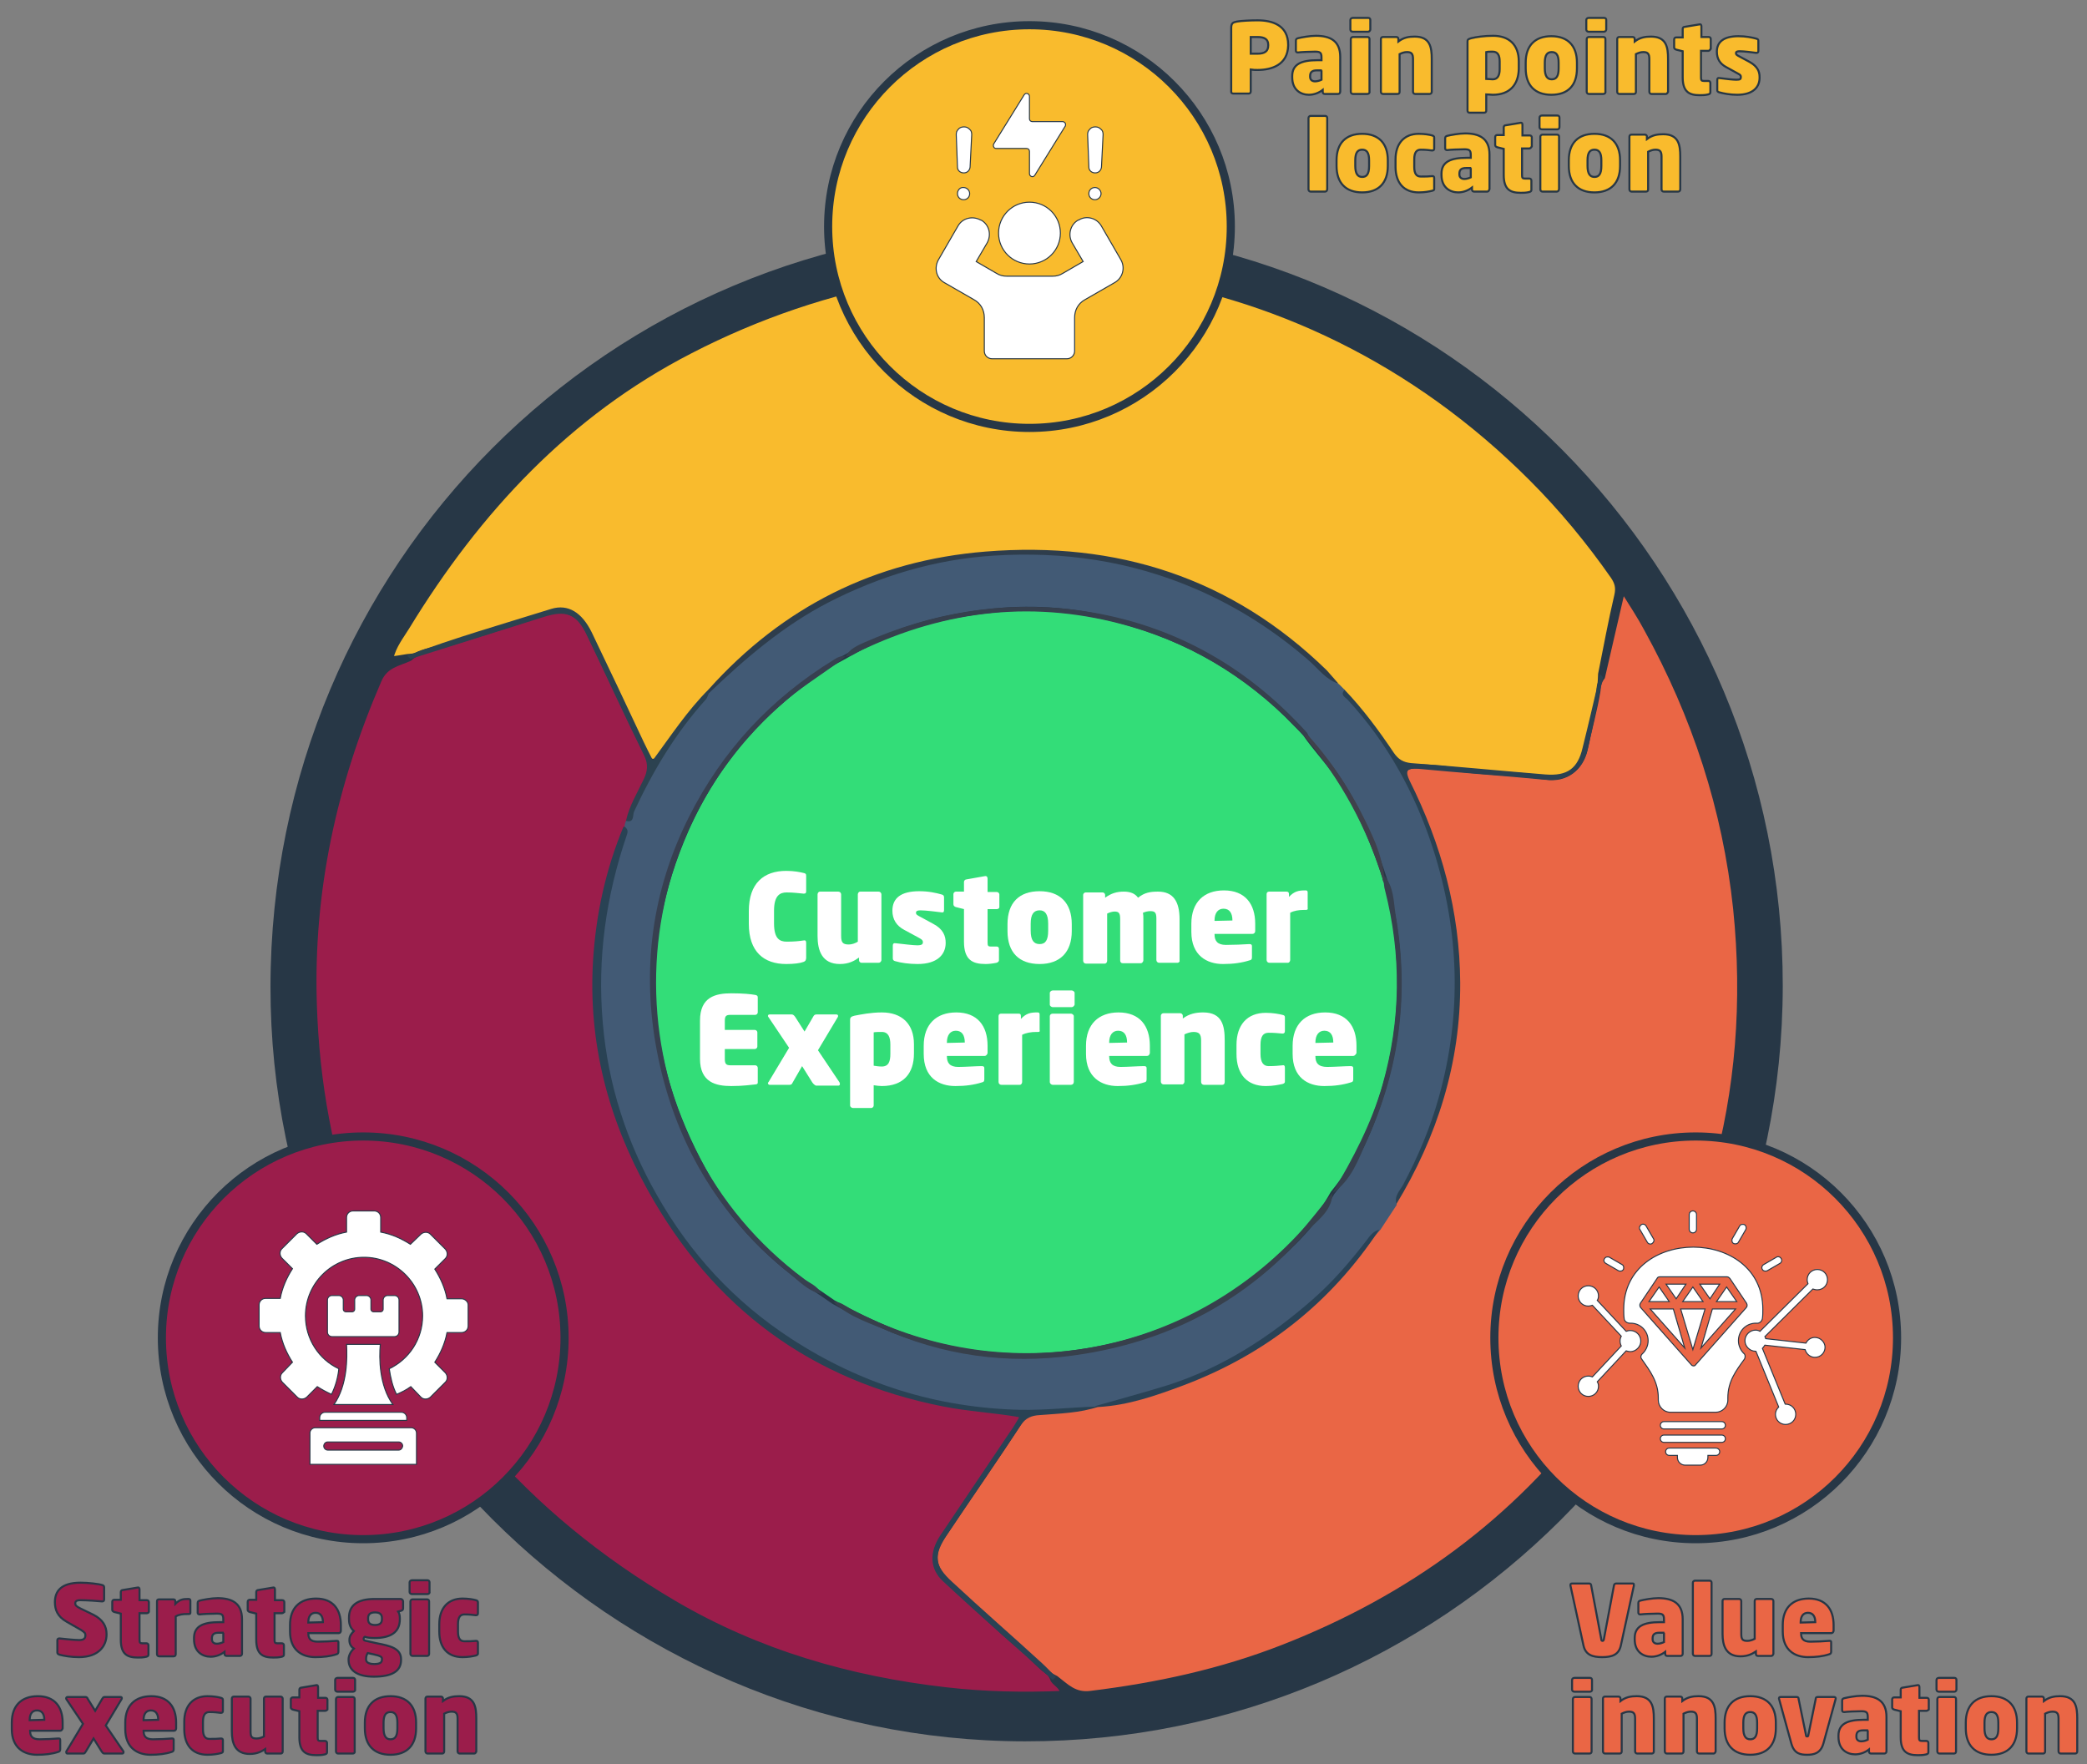<?xml version="1.0" encoding="utf-8"?>
<!-- Generator: Adobe Illustrator 28.3.0, SVG Export Plug-In . SVG Version: 6.00 Build 0)  -->
<svg version="1.1" id="Layer_1" xmlns="http://www.w3.org/2000/svg" xmlns:xlink="http://www.w3.org/1999/xlink" x="0px" y="0px"
	 viewBox="0 0 513.1 433.7" style="enable-background:new 0 0 513.1 433.7;" xml:space="preserve">
<rect x="0" y="0" width="513.1" height="433.7" fill="#808080" stroke="none"/>
<style type="text/css">
	.st0{fill:#273746;}
	.st1{fill:#F9BB2D;stroke:#273746;stroke-miterlimit:10;}
	.st2{fill:#9B1D4B;stroke:#273746;stroke-miterlimit:10;}
	.st3{fill:#EA6645;stroke:#273746;stroke-miterlimit:10;}
	.st4{fill:#294254;}
	.st5{fill:#2A4152;}
	.st6{fill:#2C4250;}
	.st7{fill:#425A75;}
	.st8{fill:#2E3D4C;}
	.st9{fill:#294256;}
	.st10{fill:#33DD78;stroke:#273746;stroke-miterlimit:10;}
	.st11{fill:#374050;}
	.st12{fill:#37404C;}
	.st13{fill:#36404E;}
	.st14{fill:#37404E;}
	.st15{fill:#3F414B;}
	.st16{fill:#FFFFFF;}
	.st17{fill:#F9BB2D;stroke:#273746;stroke-width:0.5;stroke-miterlimit:10;}
	.st18{fill:#EA6645;stroke:#273746;stroke-width:0.5;stroke-miterlimit:10;}
	.st19{fill:#9B1D4B;stroke:#273746;stroke-width:0.5;stroke-miterlimit:10;}
	.st20{fill:#F9BB2D;}
	.st21{fill:none;stroke:#273746;stroke-width:2;stroke-miterlimit:10;}
	.st22{fill-rule:evenodd;clip-rule:evenodd;fill:#FFFFFF;stroke:#273746;stroke-width:0.25;stroke-miterlimit:10;}
	.st23{fill:#EA6645;}
	.st24{fill:#FFFFFF;stroke:#273746;stroke-width:0.25;stroke-miterlimit:10;}
	.st25{fill:#9B1D4B;}
</style>
<path class="st0" d="M252,428.1C150.1,428,66.4,344.3,66.5,242.6c0.1-103.9,83.3-187.1,186.7-186.9c102.2,0.2,185.2,84,185.1,186.7
	C438.2,345,354.7,428.2,252,428.1z"/>
<path class="st1" d="M100.1,161.3c-1.2,0.2-2.4,0.4-3.9,0.6c0.7-3.1,2.6-5.4,4-7.7c17.4-28.5,39.6-52.4,69.6-67.8
	c66.8-34.5,149.1-26.3,206.6,31.3c7.4,7.4,14.1,15.5,20.1,24.1c1,1.5,1.3,2.7,0.9,4.5c-1.5,6.4-2.7,12.9-4,19.4
	c-0.2,7.1-2.1,14-4.3,20.7c-1.3,4-5.2,5.6-9.8,5.1c-8.1-0.9-16.3-1.6-24.4-2.1c-3-0.2-5.9-1-8.9-0.9c-1.8,0-3-1.1-3.9-2.5
	c-3.5-5.5-7.7-10.4-11.8-15.4c-0.6-0.8-1.2-1.5-1.9-2.2c-16.8-17.4-37-28.3-61-31.3c-28.8-3.6-55.5,2.4-78.9,20.2
	c-5,3.8-9.3,8.3-13.6,12.8c-4.1,4.5-7.8,9.4-11.3,14.3c-2.6,3.6-3.8,3.6-5.6-0.4c-4-8.7-8.4-17.2-12.3-26c-0.8-1.7-1.6-3.3-2.9-4.7
	c-2.4-2.5-5-3.4-8.4-2.2c-9.8,3.3-19.6,6.3-29.5,9.4C103.2,160.9,101.7,161.2,100.1,161.3z"/>
<g>
	<path d="M239.4,235.9v-0.2c0-0.3,0-0.5,0.1-0.7c0.1-0.2,0.2-0.6,0.7-1c0.3-0.3,0.6-0.4,1-0.5c0.3,0,0.6,0.1,0.7,0.3
		c0.1,0.1,0.1,0.2,0,0.3c0,0.1-0.1,0.1-0.2,0.2c-0.1,0.1-0.2,0.1-0.3,0c-0.2-0.2-0.4-0.3-0.7-0.3c-0.2,0-0.4,0.1-0.4,0.3
		c-0.1,0.2-0.2,0.6-0.2,1.3v0.4h1c0.1,0.1,0,0.3-0.1,0.4h-0.9v2.4c0,0.6,0.1,0.7,0.8,0.7v0.2h-2.1v-0.2c0.6-0.1,0.6-0.1,0.6-0.7
		v-2.5h-0.6l0-0.1l0.2-0.3H239.4z"/>
	<path d="M243.3,234.2c1.1,0,1.8,1,1.8,2.1c0,1.6-0.9,2.7-2.1,3.1c-0.5,0.2-1,0.3-1.3,0.3l-0.1-0.3c1.3-0.2,2.2-1.1,2.5-2.3
		l-0.6,0.3c-0.2,0.1-0.4,0.1-0.5,0.1c-0.9,0-1.6-0.7-1.6-1.6C241.5,235.2,242.2,234.2,243.3,234.2L243.3,234.2z M243.2,234.5
		c-0.6,0-0.9,0.7-0.9,1.2c0,0.7,0.4,1.4,1.2,1.4c0.3,0,0.6-0.1,0.7-0.2c0-0.2,0-0.4,0-0.6C244.2,235.5,244,234.5,243.2,234.5
		L243.2,234.5z"/>
	<path d="M247.4,235.9c0.2-0.1,0.3-0.1,0.4-0.1c1,0,1.8,0.8,1.8,1.8c0,1.2-1,2.1-2.2,2.1c-0.4,0-0.8-0.1-1.3-0.3v-4.7
		c0-0.5,0-0.6-0.6-0.7v-0.2c0.4-0.1,1-0.2,1.3-0.3v2.6L247.4,235.9z M246.8,238.6c0,0.1,0,0.2,0.1,0.3c0.1,0.2,0.3,0.5,0.8,0.5
		c0.7,0,1.1-0.6,1.1-1.6c0-1-0.6-1.5-1.3-1.5c-0.2,0-0.5,0.1-0.6,0.1V238.6z"/>
	<path d="M251.9,235.9c0.2-0.1,0.3-0.1,0.4-0.1c1,0,1.8,0.8,1.8,1.8c0,1.2-1,2.1-2.2,2.1c-0.4,0-0.8-0.1-1.3-0.3v-4.7
		c0-0.5,0-0.6-0.6-0.7v-0.2c0.4-0.1,1-0.2,1.3-0.3v2.6L251.9,235.9z M251.3,238.6c0,0.1,0,0.2,0.1,0.3c0.1,0.2,0.3,0.5,0.8,0.5
		c0.7,0,1.1-0.6,1.1-1.6c0-1-0.6-1.5-1.3-1.5c-0.2,0-0.5,0.1-0.6,0.1V238.6z"/>
	<path d="M258.3,238.4c-0.1,0.4-0.2,0.8-0.3,1.2h-3.3v-0.2c0.5-0.5,1-0.9,1.4-1.4c0.5-0.6,1.1-1.3,1.1-2c0-0.7-0.4-1.1-1-1.1
		c-0.6,0-1,0.5-1.2,0.8l-0.2-0.2l0.5-0.7c0.3-0.3,0.7-0.5,1.2-0.5c0.8,0,1.5,0.6,1.5,1.5c0,0.7-0.3,1.2-1.2,2.1l-1.2,1.2h1.6
		c0.5,0,0.6,0,0.9-0.6L258.3,238.4z"/>
	<path d="M263.2,239.4c-0.2,0-0.9,0.1-1.4,0.3v-0.6l-0.5,0.3c-0.3,0.2-0.6,0.2-0.7,0.2c-0.7,0-1.7-0.6-1.7-1.8
		c0-1.2,1.1-2.1,2.3-2.1c0.1,0,0.4,0,0.6,0.1v-1.2c0-0.6-0.1-0.6-0.7-0.6v-0.2c0.5-0.1,1.1-0.2,1.4-0.3v5.1c0,0.5,0.1,0.5,0.4,0.5
		l0.2,0V239.4z M261.8,236.6c-0.2-0.3-0.6-0.4-0.9-0.4c-0.4,0-1.1,0.3-1.1,1.6c0,1,0.7,1.5,1.2,1.5c0.3,0,0.6-0.1,0.8-0.3V236.6z"/>
	<path d="M263.3,239.6v-6h4.3v6H263.3z M263.7,238.8l1.4-2.2l-1.4-2.2V238.8z M264,234.1l1.4,2.2l1.5-2.2H264z M266.9,239.2
		l-1.5-2.2l-1.4,2.2H266.9z M267.1,234.5l-1.4,2.2l1.4,2.2V234.5z"/>
</g>
<path class="st2" d="M258.8,413.1c0.7,1,2,1.5,2.4,3.1c-9.7,0.4-19.2,0.2-28.7-0.9c-23.6-2.7-46.1-9.2-66.7-21.3
	c-36.4-21.4-62.8-51.4-77.7-91.2c-6.7-18-10.1-36.6-10.7-55.9c-0.9-27.8,4.9-54.2,15.9-79.6c1.6-3.7,4.7-4,7.5-5.3
	c1.8-1.7,4.2-2,6.5-2.7c8.9-2.7,17.7-5.5,26.6-8.4c4.8-1.6,8.3-0.3,10.5,4.2c5.1,10.5,10.1,21.1,15.1,31.6c1,2.1,0.2,3.9-0.6,5.7
	c-1.3,3.1-3,6-4.1,9.2c-0.3,0.7-0.6,1.4-0.8,2.1c-5.3,13.9-8,28.3-7.2,43.2c0.7,14.4,4.6,28,11.1,40.8c6,11.9,13.6,22.6,23.4,31.8
	c11.2,10.4,24.1,17.5,38.6,22.1c9.1,2.9,18.4,4.4,27.8,5.3c3.7,0.4,4.3,1.5,2.2,4.5c-5.7,8.2-11.1,16.6-16.7,24.8
	c-4.1,6-3.4,9.8,2.2,14.5c7.1,6,13.9,12.5,20.8,18.7C257.2,410.6,258.3,411.6,258.8,413.1z"/>
<path class="st3" d="M394.1,166.5c1.6-6.8,3.1-13.6,4.9-21.2c2.2,3.5,4.1,6.4,5.7,9.4c11.8,21.4,19.3,44.2,21.9,68.7
	c4.7,45.8-7.2,87.1-34.4,123.8c-19.8,26.7-45.8,45.5-76.7,57.6c-15.3,6-31.1,9.4-47.4,11.4c-3.9,0.5-5.9-1.8-8.4-3.7
	c-3.3-1.6-5.5-4.5-8.3-6.9c-6.4-5.4-12.4-11.1-18.4-16.8c-3.5-3.3-3.9-6.8-1.3-10.7c6.5-9.7,13.2-19.3,19.5-29
	c1-1.5,2.2-1.8,3.7-1.9c5.1-0.3,10.1-1,15.1-2c28.8-4.7,51.8-18.7,68.3-43c1.6-2.3,3.2-4.5,4.6-7c10-17.2,15.8-35.6,15.2-55.6
	c-0.5-15-4-29.4-10.3-43c-0.6-1.4-1.2-2.7-1.8-4.1c-1.3-3.2-0.7-4.1,2.7-4.1c3.5,0,7,0.5,10.4,0.9c7,0.8,14.1,0.9,21.1,1.9
	c4.8,0.7,8.6-2.2,9.7-7.2c1-4.8,2.3-9.4,3.1-14.2C393,168.5,393.4,167.4,394.1,166.5z"/>
<path class="st4" d="M270.2,345.8c-4.7,1.6-9.7,1.7-14.6,2.1c-2,0.1-3.4,0.7-4.6,2.4c-6,9-12.1,17.9-18.1,26.9
	c-3.4,5.1-3.3,7.6,1.2,11.7c7.3,6.8,14.8,13.3,22.1,20c1.2,1.1,2.3,2.3,3.4,3.4c-0.3,0.2-0.5,0.4-0.8,0.7c-9-8.1-18.1-16-26.9-24.2
	c-3.4-3.1-3.4-7.2-0.8-11.2c5.7-8.5,11.4-16.9,17.1-25.4c0.8-1.1,1.5-2.3,2.4-3.8c-6.4-1.1-12.5-1.4-18.6-2.6
	c-32.6-6.4-56.7-24.2-72.8-53.3c-9.7-17.5-14.6-36.2-13.4-56.3c0.7-11.4,3.1-22.4,7.5-33c2.2,0.8,1.1,2.4,0.8,3.6
	c-1.2,4.3-2.4,8.6-3.4,13c-5.2,24.1-2.1,47.1,9.2,69c13,25.3,33.1,42.4,60,51.4c14.4,4.8,29.2,6.2,44.2,4.6c1.7-0.2,3.5-0.4,5.2,0.1
	C269.6,345.2,269.9,345.5,270.2,345.8z"/>
<path class="st5" d="M394.1,166.5c-1.3,6-2.4,11.9-3.8,17.9c-1.2,5.2-5.2,7.8-10.5,7.3c-10.4-1-20.8-1.7-31.2-2.7
	c-2.8-0.2-3.2,0.5-2,3c7.8,15.6,12.3,32.1,12.4,49.6c0.1,19.7-5.6,37.8-15.8,54.6c-2.3-1.8-0.3-3.4,0.4-4.7
	c6.2-10.8,9.9-22.4,11.6-34.6c3.9-28.2-2.2-54-19.1-77.1c-1.8-2.4-3.5-4.9-5.5-7.1c-0.8-0.8-2.2-2-0.1-3.2
	c4.6,4.8,8.5,10.1,12.2,15.6c1.1,1.6,2.3,2.3,4.2,2.5c11,0.8,22,1.9,33.1,2.8c5.3,0.4,7.9-1.4,9.1-6.6c1.5-6,2.9-12.1,4.3-18.1
	C393.6,165.9,393.8,166.2,394.1,166.5z"/>
<path class="st6" d="M153.9,201.8c0.8-3.7,2.8-6.9,4.4-10.3c0.9-1.9,1.1-3.6,0.1-5.7c-4.8-9.7-9.3-19.6-14-29.4
	c-2.6-5.5-5.1-6.5-10.8-4.7c-10.9,3.4-21.8,6.9-32.7,10.3c-0.3-0.3-0.5-0.5-0.8-0.8c11.6-4.4,23.6-7.8,35.4-11.5
	c4.2-1.3,7.6,0.9,10,5.8c4.3,9,8.6,18,12.8,27c0.6,1.3,1.3,2.6,2.2,4.4c4.5-6.1,8.5-12.2,13.7-17.4c0.3,0.3,0.5,0.6,0.6,0.9
	c-0.2,2.9-2.3,4.6-4,6.5c-5.6,6.4-9.5,13.8-13.2,21.5c-0.8,1.6-0.9,4-3.6,4c0,0-0.1-0.2-0.1-0.3C153.9,202,153.9,201.9,153.9,201.8z
	"/>
<path class="st7" d="M153.9,201.8c2.1,0.6,1.6-1.4,2-2.3c4.6-9.9,10.2-19.3,17.6-27.5c0.4-0.4,0.5-1.1,0.8-1.6
	c6.1-7.6,13.6-13.5,21.7-18.6c16.5-10.6,34.7-15.6,54.3-16c20.3-0.4,39.2,4.4,56.6,14.8c7.1,4.2,13.4,9.5,19.5,15.1
	c0.9,0.8,1.7,1.9,2.8,2.5c0.5,0.5,0.9,0.9,1.4,1.4c-1.2,1.2,0.1,1.8,0.7,2.4c9.8,10.6,16.6,23,21,36.6c6.5,20.2,7.2,40.7,1.4,61.3
	c-2.1,7.5-5.1,14.5-8.7,21.3c-0.8,1.5-2.4,2.9-1.6,5c-1.3,2-2.7,4.1-4,6.1c-4.4,4.7-7.9,10.2-12.6,14.7
	c-13.2,12.8-28.7,21.8-46.5,26.5c-3.6,0.9-7.2,1.8-10.8,2.3c-6.2,0.2-12.4,0.9-18.6,0.8c-20.5-0.5-39.2-6.3-56.4-17.5
	c-14-9.1-24.9-21-33-35.3c-7.4-13-12-27.1-13.3-42.3c-1.4-16,0.8-31.2,5.9-46.2c0.3-0.8,0.3-1.5-0.5-2
	C153.5,202.8,153.7,202.3,153.9,201.8z"/>
<path class="st8" d="M329.1,168.1c-3.1-1-5-3.7-7.3-5.7c-8.4-7.3-17.6-13.2-27.8-17.6c-16-6.9-32.6-9.3-49.7-8.2
	c-14.4,0.9-28,5-40.8,11.6c-11,5.7-20.3,13.7-29.2,22.2c0-0.3-0.1-0.6-0.1-0.9c18.2-20.3,40.9-31.7,68.1-33.9
	c32.3-2.6,60.5,6.4,83.9,29.2C327.2,165.9,328.1,167,329.1,168.1z"/>
<path class="st9" d="M269.2,345.7c5.9-1.7,11.9-3.3,17.7-5.1c13.6-4.3,25.3-11.9,35.9-21.2c5-4.4,9.2-9.3,13.2-14.5
	c0.8-1.1,1.6-2.2,3.1-2.6c-11.9,18-28,30.7-48.2,38.3c-6.7,2.5-13.5,4.9-20.8,5.3C269.9,345.8,269.5,345.8,269.2,345.7z"/>
<path class="st10" d="M204.9,320.1c-1-0.7-2-1.4-2.9-2c-12.1-7.8-22-17.8-28.8-30.3c-14.9-27-17-55-4.4-83.7
	c7.5-16.9,19.2-30.1,34.6-40.1c1.5-1,3-1.8,4.5-2.6l0,0c11.2-6.6,23.5-10,36.4-11.3c10.5-1.1,20.9-0.1,31,2.6
	c16.7,4.5,31.2,12.8,43.2,25.4c0.8,0.8,1.6,1.6,2.3,2.4c2.4,3.5,5.3,6.5,7.7,10c5.7,8.3,9.4,17.4,12.4,26.8c4.3,17,4.3,34-0.8,50.8
	c-2.8,9-6.4,17.8-12.5,25.2l0,0c-3.9,7.1-9.5,12.7-15.6,17.9c-12.6,10.8-27.2,17.7-43.7,20.6c-16.6,2.9-32.9,1.5-48.7-4.6
	C214.6,325.1,209.7,322.8,204.9,320.1z"/>
<path class="st11" d="M207.9,161.4c-4.6,3.7-9.8,6.7-14.4,10.6c-44.6,37.6-42.6,107.7,4.3,142.5c1.5,1.1,3.3,1.7,4.1,3.6
	c-3.3-0.7-5.5-3.2-8-5.2c-17.6-14.2-28.2-32.6-32.4-54.5c-3.8-19.9-1.3-39.3,7.9-57.6c8.2-16.3,20.1-29.1,35.6-38.6
	C206,161.5,206.9,161.2,207.9,161.4z"/>
<path class="st12" d="M204.9,320.1c1.6-0.2,2.8,0.9,4.1,1.6c36.8,19.7,81.3,12.4,110-18.1c3.1-3.3,5.7-6.9,8.6-10.3
	c-0.1,4.7-4.2,7-6.7,9.9c-14.4,16.4-32.8,26.1-54.1,29.6c-16.1,2.7-32.2,1.2-47.5-5.2C214.3,325.4,209,324,204.9,320.1z"/>
<path class="st13" d="M320.6,180.9c-11.9-12.8-26-22.1-42.8-26.9c-22.9-6.6-45.1-4.2-66.5,6.1c-1.1,0.5-2.1,1.4-3.4,1.3
	c1-1.9,2.9-2.7,4.7-3.5c16.4-7.2,33.5-10.2,51.5-8c22.9,2.9,41.8,13.2,57.2,30.2c0.2,0.2,0.2,0.4,0.3,0.7
	C321.3,181.2,321,181.3,320.6,180.9z"/>
<path class="st14" d="M327.6,293.3c5-8.4,9.6-17.1,12.3-26.6c4.5-15.9,4.7-31.8,0.6-47.9c-0.2-0.6-0.2-1.2-0.3-1.8
	c-0.3-0.6-0.4-1.2,0.1-1.7c2.4,2.7,2.3,6.3,2.8,9.5c3.4,19.2,1.1,37.8-7,55.5C334,284.9,332.3,290.2,327.6,293.3z"/>
<path class="st15" d="M340.3,215.3c0,0.6-0.1,1.1-0.1,1.7c-4-13.4-10.6-25.4-19.6-36.1c0.3,0,0.7-0.1,1-0.1
	c6.9,7.6,12.1,16.2,16.2,25.6C339,209.2,339.9,212.2,340.3,215.3z"/>
<g>
	<path class="st16" d="M197.5,236.5c-0.8,0.3-2.3,0.5-4.2,0.5c-5.5,0-9.2-3-9.2-9.9V224c0-6.9,3.7-9.9,9.2-9.9
		c1.9,0,3.4,0.3,4.2,0.5c0.5,0.1,0.7,0.2,0.7,0.7v3.8c0,0.4-0.1,0.6-0.6,0.6c-1.2-0.1-2.5-0.3-4.2-0.3c-1.6,0-3.1,0.7-3.1,4.5v3.1
		c0,3.8,1.4,4.5,3.1,4.5c1.7,0,2.9-0.1,4.2-0.3c0.5-0.1,0.6,0.2,0.6,0.6v3.8C198.1,236.2,198,236.3,197.5,236.5z"/>
	<path class="st16" d="M216,236.7h-4.2c-0.3,0-0.6-0.3-0.6-0.6v-0.7c-1.1,0.8-2.5,1.6-4.7,1.6c-4.4,0-5.5-3.3-5.5-6.9v-10.2
		c0-0.3,0.2-0.7,0.6-0.7h4.5c0.4,0,0.7,0.3,0.7,0.7v10.2c0,1.6,0.4,2.1,1.9,2.1c0.7,0,1.6-0.3,2.2-0.7v-11.6c0-0.3,0.2-0.7,0.6-0.7
		h4.5c0.4,0,0.7,0.3,0.7,0.7v16.2C216.6,236.5,216.3,236.7,216,236.7z"/>
	<path class="st16" d="M225.6,237c-2.1,0-4.2-0.3-5.5-0.7c-0.4-0.1-0.6-0.3-0.6-0.7v-3.1c0-0.5,0.2-0.7,0.8-0.6
		c1.8,0.2,4.2,0.5,5.2,0.5c1.2,0,1.4-0.3,1.4-0.8c0-0.4-0.2-0.6-0.9-1l-3.7-2c-1.9-1-2.9-2.6-2.9-4.7c0-3.1,2.1-4.8,6.6-4.8
		c2.3,0,4.1,0.4,5.5,0.8c0.4,0.1,0.6,0.3,0.6,0.7v3.1c0,0.4-0.1,0.7-0.6,0.6c-0.9-0.1-3.8-0.5-5.2-0.5c-0.8,0-1.1,0.2-1.1,0.6
		c0,0.4,0.2,0.5,0.7,0.8l3.5,1.9c2.5,1.3,3.1,3,3.1,4.7C232.5,234.7,230.4,237,225.6,237z"/>
	<path class="st16" d="M245.1,223.5h-2.3v8.1c0,0.9,0.1,1.1,0.8,1.1h1.4c0.4,0,0.6,0.2,0.6,0.6v2.8c0,0.3-0.3,0.5-0.6,0.6
		c-1,0.2-1.9,0.3-2.7,0.3c-3.2,0-5.3-1-5.3-5.5v-8l-2-0.5c-0.3-0.1-0.6-0.3-0.6-0.7v-2.5c0-0.3,0.3-0.6,0.6-0.6h2v-2.4
		c0-0.3,0.3-0.6,0.6-0.6l4.5-0.8c0.5-0.1,0.7,0.2,0.7,0.6v3.3h2.3c0.3,0,0.6,0.3,0.6,0.6v3.1C245.7,223.3,245.4,223.5,245.1,223.5z"
		/>
	<path class="st16" d="M255.6,237c-5,0-7.9-2.8-7.9-8.1v-1.7c0-5.3,2.9-8.1,7.9-8.1c5,0,7.9,2.9,7.9,8.1v1.7
		C263.5,234.1,260.6,237,255.6,237z M257.7,227.1c0-2.4-0.8-3.3-2.1-3.3c-1.4,0-2.2,0.9-2.2,3.3v1.7c0,2.4,0.8,3.3,2.2,3.3
		c1.4,0,2.1-0.9,2.1-3.3V227.1z"/>
	<path class="st16" d="M289.5,236.7H285c-0.4,0-0.7-0.3-0.7-0.7v-10.2c0-1.5-0.4-1.8-1.5-1.8c-0.5,0-1.1,0.1-1.8,0.4
		c0.1,0.5,0.1,0.9,0.1,1.5v10.2c0,0.3-0.3,0.7-0.6,0.7H276c-0.4,0-0.6-0.3-0.6-0.7v-10.2c0-1.5-0.4-1.8-1.4-1.8
		c-0.5,0-1.2,0.2-1.8,0.5v11.6c0,0.3-0.2,0.7-0.6,0.7H267c-0.4,0-0.7-0.3-0.7-0.7v-16.2c0-0.3,0.3-0.6,0.6-0.6h4.2
		c0.3,0,0.6,0.3,0.6,0.6v0.7c1.5-1.1,2.9-1.5,4.6-1.5c1.5,0,2.7,0.4,3.5,1.5c1.6-1.3,3.1-1.5,4.9-1.5c3.8,0,5.3,2.5,5.3,6.8v10.2
		C290.1,236.4,289.8,236.7,289.5,236.7z"/>
	<path class="st16" d="M307.9,229.6h-9.3v0.1c0,1.6,0.7,2.6,2.8,2.6c1.6,0,4.5-0.1,5.7-0.2c0.5,0,0.7,0.1,0.7,0.5v2.7
		c0,0.5-0.1,0.7-0.6,0.8c-1.9,0.6-4,0.9-6.5,0.9c-4,0-7.8-2.1-7.8-7.9v-2c0-5.3,3.1-8.2,8-8.2c5.2,0,7.7,3.3,7.7,8.2v1.8
		C308.6,229.3,308.3,229.6,307.9,229.6z M303,226.3c0-1.8-0.7-2.9-2.2-2.9c-1.4,0-2.2,1.1-2.2,2.9v0.1L303,226.3L303,226.3z"/>
	<path class="st16" d="M321,223.7h-0.4c-1.3,0-2.5,0.2-3.4,0.7v11.6c0,0.3-0.2,0.7-0.6,0.7h-4.5c-0.4,0-0.7-0.3-0.7-0.7v-16.2
		c0-0.3,0.2-0.6,0.6-0.6h4.3c0.4,0,0.6,0.2,0.6,0.6v0.7c1.3-1.4,2.4-1.6,4-1.6c0.5,0,0.6,0.1,0.6,0.6v3.7
		C321.6,223.6,321.4,223.7,321,223.7z"/>
	<path class="st16" d="M185.7,266.6c-1.1,0.1-3,0.4-5.9,0.4c-3.8,0-7.7-0.9-7.7-6.7v-9.4c0-5.8,3.8-6.7,7.7-6.7
		c2.9,0,4.8,0.2,5.9,0.4c0.4,0.1,0.6,0.2,0.6,0.6v3.7c0,0.3-0.3,0.6-0.6,0.6h-6.1c-1.1,0-1.4,0.3-1.4,1.5v2.2h7.4
		c0.3,0,0.6,0.3,0.6,0.6v3.5c0,0.3-0.3,0.6-0.6,0.6h-7.4v2.5c0,1.2,0.4,1.5,1.4,1.5h6.1c0.3,0,0.6,0.3,0.6,0.6v3.7
		C186.3,266.4,186.1,266.6,185.7,266.6z"/>
	<path class="st16" d="M199.7,266.1l-2.5-4l-2.3,4c-0.2,0.4-0.3,0.6-0.8,0.6h-4.9c-0.2,0-0.4-0.2-0.4-0.4c0-0.1,0-0.2,0.1-0.2
		l5.1-8.5l-5.1-7.6c-0.2-0.2-0.1-0.6,0.3-0.6h5.5c0.3,0,0.6,0.3,0.8,0.6l2.3,3.6l2.1-3.6c0.2-0.4,0.4-0.6,0.8-0.6h4.9
		c0.5,0,0.5,0.4,0.4,0.6l-4.9,8.2l5.3,7.9c0.2,0.4,0.1,0.8-0.3,0.8h-5.5C200.2,266.7,200,266.5,199.7,266.1z"/>
	<path class="st16" d="M216.8,267c-0.5,0-1.4-0.1-2-0.2v5c0,0.3-0.3,0.6-0.6,0.6h-4.5c-0.3,0-0.7-0.3-0.7-0.6v-21.1
		c0-0.5,0.2-0.8,1.1-1c1.6-0.3,4-0.8,6.7-0.8c4.9,0,7.9,2.8,7.9,7.8v2.3C224.7,263.9,222.1,267,216.8,267z M218.9,256.8
		c0-1.8-0.5-3.1-2.1-3.1c-0.9,0-1.5,0-2,0.1v8.2c0.6,0.1,1.3,0.2,2,0.2c1.7,0,2.1-1.3,2.1-3.1V256.8z"/>
	<path class="st16" d="M242.1,259.6h-9.3v0.1c0,1.6,0.7,2.6,2.8,2.6c1.6,0,4.5-0.2,5.7-0.2c0.5,0,0.7,0.1,0.7,0.5v2.7
		c0,0.5-0.1,0.7-0.6,0.8c-1.9,0.6-4,0.9-6.5,0.9c-4.1,0-7.8-2.1-7.8-7.9v-2c0-5.3,3.1-8.2,8-8.2c5.2,0,7.7,3.3,7.7,8.2v1.8
		C242.7,259.3,242.4,259.6,242.1,259.6z M237.2,256.3c0-1.8-0.7-2.9-2.2-2.9c-1.4,0-2.2,1.1-2.2,2.9v0.1L237.2,256.3L237.2,256.3z"
		/>
	<path class="st16" d="M255.2,253.7h-0.4c-1.3,0-2.5,0.2-3.5,0.7v11.6c0,0.3-0.2,0.7-0.6,0.7h-4.5c-0.4,0-0.7-0.3-0.7-0.7v-16.2
		c0-0.3,0.2-0.6,0.6-0.6h4.3c0.4,0,0.6,0.1,0.6,0.6v0.7c1.3-1.4,2.4-1.6,4-1.6c0.5,0,0.6,0.1,0.6,0.6v3.7
		C255.7,253.6,255.6,253.7,255.2,253.7z"/>
	<path class="st16" d="M263.5,247.6h-4.7c-0.3,0-0.7-0.3-0.7-0.6v-2.9c0-0.3,0.4-0.6,0.7-0.6h4.7c0.3,0,0.7,0.3,0.7,0.6v2.9
		C264.1,247.3,263.8,247.6,263.5,247.6z M263.3,266.7h-4.5c-0.3,0-0.7-0.3-0.7-0.7v-16.2c0-0.3,0.3-0.6,0.7-0.6h4.5
		c0.3,0,0.7,0.3,0.7,0.6v16.2C264,266.4,263.7,266.7,263.3,266.7z"/>
	<path class="st16" d="M282,259.6h-9.3v0.1c0,1.6,0.7,2.6,2.8,2.6c1.6,0,4.5-0.2,5.7-0.2c0.5,0,0.7,0.1,0.7,0.5v2.7
		c0,0.5-0.1,0.7-0.6,0.8c-1.9,0.6-4,0.9-6.5,0.9c-4,0-7.8-2.1-7.8-7.9v-2c0-5.3,3.1-8.2,8-8.2c5.2,0,7.7,3.3,7.7,8.2v1.8
		C282.6,259.3,282.4,259.6,282,259.6z M277.1,256.3c0-1.8-0.7-2.9-2.2-2.9c-1.4,0-2.2,1.1-2.2,2.9v0.1L277.1,256.3L277.1,256.3z"/>
	<path class="st16" d="M300.5,266.7H296c-0.4,0-0.7-0.3-0.7-0.7v-10.2c0-1.6-0.5-2.1-1.9-2.1c-0.7,0-1.6,0.3-2.2,0.6v11.6
		c0,0.3-0.2,0.7-0.6,0.7h-4.5c-0.4,0-0.7-0.3-0.7-0.7v-16.2c0-0.3,0.3-0.6,0.6-0.6h4.2c0.3,0,0.6,0.3,0.6,0.6v0.7
		c1.6-1.2,3.3-1.5,5-1.5c4.7,0,5.3,3.3,5.3,6.9v10.2C301.1,266.4,300.9,266.7,300.5,266.7z"/>
	<path class="st16" d="M315.3,266.5c-1,0.2-2.3,0.5-4.1,0.5c-4.6,0-7.2-2.9-7.2-7.9v-2.2c0-4.9,2.6-7.9,7.2-7.9
		c1.8,0,3.3,0.3,4.1,0.5c0.4,0.1,0.6,0.2,0.6,0.6v3.4c0,0.4-0.2,0.6-0.6,0.6c-1-0.1-2-0.2-3.4-0.2c-1.3,0-2,0.8-2,3v2.2
		c0,2.2,0.8,3,2,3c1.5,0,2.4-0.1,3.4-0.2c0.5-0.1,0.6,0.2,0.6,0.6v3.4C315.9,266.3,315.6,266.4,315.3,266.5z"/>
	<path class="st16" d="M332.7,259.6h-9.3v0.1c0,1.6,0.7,2.6,2.9,2.6c1.6,0,4.5-0.2,5.7-0.2c0.5,0,0.7,0.1,0.7,0.5v2.7
		c0,0.5-0.1,0.7-0.6,0.8c-1.9,0.6-4,0.9-6.5,0.9c-4.1,0-7.8-2.1-7.8-7.9v-2c0-5.3,3.1-8.2,8-8.2c5.2,0,7.7,3.3,7.7,8.2v1.8
		C333.3,259.3,333,259.6,332.7,259.6z M327.8,256.3c0-1.8-0.7-2.9-2.2-2.9c-1.4,0-2.2,1.1-2.2,2.9v0.1L327.8,256.3L327.8,256.3z"/>
</g>
<g>
	<path class="st17" d="M309.2,17.2c-0.5,0-1.1,0-1.7-0.1v5.4c0,0.3-0.2,0.5-0.5,0.5h-3.8c-0.3,0-0.5-0.2-0.5-0.4V6.9
		c0-1.2,0.4-1.4,1.4-1.6c1.2-0.2,3.4-0.3,5.1-0.3c3.6,0,7.5,1.2,7.5,6v0.2C316.6,15.9,312.7,17.2,309.2,17.2z M311.8,11
		c0-1.4-1-1.9-2.6-1.9c-0.2,0-1.6,0-1.7,0v4.1c0.1,0,1.6,0,1.7,0c1.7,0,2.6-0.6,2.6-2V11z"/>
	<path class="st17" d="M329,23.1h-3.3c-0.3,0-0.5-0.2-0.5-0.5v-0.5c-0.9,0.7-2.1,1.2-3.4,1.2c-1.9,0-4.1-1.1-4.1-4.3v-0.3
		c0-2.9,2.2-3.9,6.2-3.9h1v-0.7c0-1.2-0.4-1.4-1.6-1.4c-1.3,0-3.5,0.1-4.2,0.2c-0.4,0-0.5-0.2-0.5-0.5V10c0-0.4,0.2-0.5,0.5-0.6
		c0.8-0.2,2.9-0.6,4.4-0.6c3.5,0,6,1.2,6,5.2v8.5C329.5,22.8,329.3,23.1,329,23.1z M325,17.3h-1.2c-1.2,0-1.7,0.4-1.7,1.4v0.2
		c0,0.8,0.6,1.1,1.2,1.1c0.6,0,1.2-0.2,1.6-0.4V17.3z"/>
	<path class="st17" d="M336.4,7.8h-3.8c-0.3,0-0.6-0.2-0.6-0.5V4.9c0-0.3,0.3-0.5,0.6-0.5h3.8c0.3,0,0.5,0.2,0.5,0.5v2.4
		C336.9,7.5,336.6,7.8,336.4,7.8z M336.2,23.1h-3.6c-0.3,0-0.5-0.3-0.5-0.5V9.6c0-0.3,0.3-0.5,0.5-0.5h3.6c0.3,0,0.5,0.2,0.5,0.5
		v12.9C336.8,22.8,336.5,23.1,336.2,23.1z"/>
	<path class="st17" d="M351.5,23.1h-3.6c-0.3,0-0.5-0.3-0.5-0.5v-8.1c0-1.3-0.4-1.7-1.5-1.7c-0.6,0-1.2,0.2-1.8,0.5v9.3
		c0,0.3-0.2,0.5-0.5,0.5H340c-0.3,0-0.5-0.3-0.5-0.5v-13c0-0.3,0.2-0.5,0.5-0.5h3.3c0.3,0,0.5,0.2,0.5,0.5v0.6c1.3-1,2.6-1.2,4-1.2
		c3.8,0,4.2,2.6,4.2,5.5v8.1C352,22.8,351.8,23.1,351.5,23.1z"/>
	<path class="st17" d="M367,23.3c-0.4,0-1.1-0.1-1.6-0.1v4c0,0.3-0.2,0.5-0.5,0.5h-3.6c-0.3,0-0.5-0.2-0.5-0.5V10.2
		c0-0.4,0.1-0.6,0.9-0.8c1.2-0.3,3.2-0.6,5.4-0.6c3.9,0,6.3,2.2,6.3,6.3V17C373.3,20.8,371.2,23.3,367,23.3z M368.7,15.1
		c0-1.4-0.4-2.4-1.7-2.4c-0.7,0-1.2,0-1.6,0.1v6.6c0.5,0,1.1,0.1,1.6,0.1c1.3,0,1.7-1.1,1.7-2.5V15.1z"/>
	<path class="st17" d="M381.4,23.3c-4,0-6.3-2.3-6.3-6.5v-1.4c0-4.2,2.3-6.5,6.3-6.5c4,0,6.3,2.3,6.3,6.5v1.4
		C387.7,21,385.5,23.3,381.4,23.3z M383.2,15.4c0-1.9-0.6-2.6-1.7-2.6c-1.1,0-1.7,0.7-1.7,2.6v1.4c0,1.9,0.6,2.7,1.7,2.7
		c1.1,0,1.7-0.7,1.7-2.7V15.4z"/>
	<path class="st17" d="M394.4,7.8h-3.8c-0.3,0-0.6-0.2-0.6-0.5V4.9c0-0.3,0.3-0.5,0.6-0.5h3.8c0.3,0,0.5,0.2,0.5,0.5v2.4
		C394.9,7.5,394.6,7.8,394.4,7.8z M394.2,23.1h-3.6c-0.3,0-0.5-0.3-0.5-0.5V9.6c0-0.3,0.3-0.5,0.5-0.5h3.6c0.3,0,0.5,0.2,0.5,0.5
		v12.9C394.8,22.8,394.5,23.1,394.2,23.1z"/>
	<path class="st17" d="M409.6,23.1H406c-0.3,0-0.5-0.3-0.5-0.5v-8.1c0-1.3-0.4-1.7-1.5-1.7c-0.6,0-1.2,0.2-1.8,0.5v9.3
		c0,0.3-0.2,0.5-0.5,0.5h-3.6c-0.3,0-0.5-0.3-0.5-0.5v-13c0-0.3,0.2-0.5,0.5-0.5h3.3c0.3,0,0.5,0.2,0.5,0.5v0.6c1.3-1,2.6-1.2,4-1.2
		c3.8,0,4.2,2.6,4.2,5.5v8.1C410,22.8,409.8,23.1,409.6,23.1z"/>
	<path class="st17" d="M420,12.5h-1.8v6.5c0,0.7,0.1,0.9,0.7,0.9h1.1c0.3,0,0.5,0.2,0.5,0.5v2.3c0,0.3-0.2,0.4-0.5,0.5
		c-0.8,0.2-1.5,0.2-2.1,0.2c-2.6,0-4.2-0.8-4.2-4.4v-6.4l-1.6-0.4c-0.3-0.1-0.5-0.3-0.5-0.5v-2c0-0.3,0.2-0.5,0.5-0.5h1.6V7.1
		c0-0.3,0.2-0.5,0.5-0.5l3.6-0.6c0.4-0.1,0.5,0.2,0.5,0.5v2.6h1.8c0.3,0,0.5,0.2,0.5,0.5V12C420.4,12.3,420.2,12.5,420,12.5z"/>
	<path class="st17" d="M427.1,23.3c-1.7,0-3.3-0.3-4.4-0.6c-0.3-0.1-0.5-0.2-0.5-0.5v-2.5c0-0.4,0.1-0.6,0.6-0.5
		c1.5,0.2,3.3,0.4,4.1,0.4c1,0,1.1-0.2,1.1-0.7c0-0.3-0.1-0.5-0.7-0.8l-2.9-1.6c-1.5-0.8-2.3-2-2.3-3.8c0-2.4,1.7-3.8,5.3-3.8
		c1.8,0,3.3,0.3,4.4,0.6c0.3,0.1,0.5,0.2,0.5,0.5v2.5c0,0.3-0.1,0.5-0.5,0.5c-0.7-0.1-3-0.4-4.1-0.4c-0.6,0-0.9,0.1-0.9,0.5
		c0,0.3,0.2,0.4,0.5,0.6l2.8,1.5c2,1.1,2.5,2.4,2.5,3.7C432.7,21.4,431,23.3,427.1,23.3z"/>
	<path class="st17" d="M325.8,47.1h-3.6c-0.3,0-0.5-0.3-0.5-0.5V29c0-0.3,0.3-0.5,0.5-0.5h3.6c0.3,0,0.5,0.2,0.5,0.5v17.5
		C326.3,46.8,326.1,47.1,325.8,47.1z"/>
	<path class="st17" d="M334.9,47.3c-4,0-6.3-2.3-6.3-6.5v-1.4c0-4.2,2.3-6.5,6.3-6.5c4,0,6.3,2.3,6.3,6.5v1.4
		C341.2,45,338.9,47.3,334.9,47.3z M336.6,39.4c0-1.9-0.6-2.6-1.7-2.6c-1.1,0-1.7,0.7-1.7,2.6v1.4c0,1.9,0.6,2.7,1.7,2.7
		c1.1,0,1.7-0.7,1.7-2.7V39.4z"/>
	<path class="st17" d="M352.1,46.9c-0.8,0.2-1.9,0.4-3.3,0.4c-3.7,0-5.7-2.4-5.7-6.3v-1.8c0-3.9,2.1-6.3,5.7-6.3
		c1.4,0,2.6,0.2,3.3,0.4c0.3,0.1,0.5,0.2,0.5,0.5v2.7c0,0.3-0.1,0.5-0.5,0.5c-0.8-0.1-1.6-0.2-2.8-0.2c-1,0-1.6,0.6-1.6,2.4V41
		c0,1.8,0.6,2.4,1.6,2.4c1.2,0,1.9,0,2.8-0.1c0.4,0,0.5,0.1,0.5,0.5v2.7C352.6,46.7,352.5,46.8,352.1,46.9z"/>
	<path class="st17" d="M365.7,47.1h-3.3c-0.3,0-0.5-0.2-0.5-0.5v-0.5c-0.9,0.7-2.1,1.2-3.4,1.2c-1.9,0-4.1-1.1-4.1-4.3v-0.3
		c0-2.9,2.2-3.9,6.2-3.9h1v-0.7c0-1.2-0.4-1.4-1.6-1.4c-1.3,0-3.5,0.1-4.2,0.2c-0.4,0-0.5-0.2-0.5-0.5V34c0-0.4,0.2-0.5,0.5-0.6
		c0.8-0.2,2.9-0.6,4.4-0.6c3.5,0,6,1.2,6,5.2v8.5C366.1,46.8,365.9,47.1,365.7,47.1z M361.7,41.3h-1.2c-1.2,0-1.7,0.4-1.7,1.4v0.2
		c0,0.8,0.6,1.1,1.2,1.1c0.6,0,1.2-0.2,1.6-0.4V41.3z"/>
	<path class="st17" d="M376,36.5h-1.8v6.5c0,0.7,0.1,0.9,0.7,0.9h1.1c0.3,0,0.5,0.2,0.5,0.5v2.3c0,0.3-0.2,0.4-0.5,0.5
		c-0.8,0.2-1.5,0.2-2.1,0.2c-2.6,0-4.2-0.8-4.2-4.4v-6.4l-1.6-0.4c-0.3-0.1-0.5-0.3-0.5-0.5v-2c0-0.3,0.2-0.5,0.5-0.5h1.6v-1.9
		c0-0.3,0.2-0.5,0.5-0.5l3.6-0.6c0.4-0.1,0.5,0.2,0.5,0.5v2.6h1.8c0.3,0,0.5,0.2,0.5,0.5V36C376.4,36.3,376.2,36.5,376,36.5z"/>
	<path class="st17" d="M382.9,31.8h-3.8c-0.3,0-0.6-0.2-0.6-0.5v-2.4c0-0.3,0.3-0.5,0.6-0.5h3.8c0.3,0,0.5,0.2,0.5,0.5v2.4
		C383.4,31.5,383.2,31.8,382.9,31.8z M382.8,47.1h-3.6c-0.3,0-0.5-0.3-0.5-0.5V33.6c0-0.3,0.3-0.5,0.5-0.5h3.6
		c0.3,0,0.5,0.2,0.5,0.5v12.9C383.3,46.8,383,47.1,382.8,47.1z"/>
	<path class="st17" d="M392,47.3c-4,0-6.3-2.3-6.3-6.5v-1.4c0-4.2,2.3-6.5,6.3-6.5c4,0,6.3,2.3,6.3,6.5v1.4
		C398.3,45,396,47.3,392,47.3z M393.7,39.4c0-1.9-0.6-2.6-1.7-2.6c-1.1,0-1.7,0.7-1.7,2.6v1.4c0,1.9,0.6,2.7,1.7,2.7
		c1.1,0,1.7-0.7,1.7-2.7V39.4z"/>
	<path class="st17" d="M412.6,47.1H409c-0.3,0-0.5-0.3-0.5-0.5v-8.1c0-1.3-0.4-1.7-1.5-1.7c-0.6,0-1.2,0.2-1.8,0.5v9.3
		c0,0.3-0.2,0.5-0.5,0.5h-3.6c-0.3,0-0.5-0.3-0.5-0.5v-13c0-0.3,0.2-0.5,0.5-0.5h3.3c0.3,0,0.5,0.2,0.5,0.5v0.6c1.3-1,2.6-1.2,4-1.2
		c3.8,0,4.2,2.6,4.2,5.5v8.1C413.1,46.8,412.9,47.1,412.6,47.1z"/>
</g>
<g>
	<path class="st18" d="M401.7,389.8l-3.2,14.7c-0.5,2.4-2.3,2.9-4.6,2.9c-2.3,0-4.1-0.5-4.6-2.9l-3.2-14.7c0-0.3,0-0.5,0.4-0.5h4.2
		c0.3,0,0.5,0.2,0.5,0.5l2.5,13.3c0,0.2,0.1,0.3,0.3,0.3s0.2-0.1,0.3-0.3l2.5-13.3c0-0.2,0.2-0.5,0.5-0.5h4.2
		C401.7,389.3,401.7,389.5,401.7,389.8z"/>
	<path class="st18" d="M413.2,407.1h-3.3c-0.3,0-0.5-0.2-0.5-0.5v-0.5c-0.9,0.7-2.1,1.2-3.4,1.2c-1.9,0-4.1-1.1-4.1-4.3v-0.3
		c0-2.9,2.2-3.9,6.2-3.9h1v-0.7c0-1.2-0.4-1.4-1.6-1.4c-1.3,0-3.5,0.1-4.2,0.2c-0.4,0-0.5-0.2-0.5-0.5v-2.3c0-0.4,0.2-0.5,0.5-0.6
		c0.8-0.2,2.9-0.6,4.4-0.6c3.5,0,6,1.2,6,5.2v8.5C413.7,406.9,413.4,407.1,413.2,407.1z M409.2,401.4H408c-1.2,0-1.7,0.4-1.7,1.4
		v0.2c0,0.8,0.6,1.1,1.2,1.1c0.6,0,1.2-0.2,1.6-0.4V401.4z"/>
	<path class="st18" d="M420.3,407.1h-3.6c-0.3,0-0.5-0.3-0.5-0.5v-17.5c0-0.3,0.3-0.5,0.5-0.5h3.6c0.3,0,0.5,0.2,0.5,0.5v17.5
		C420.8,406.9,420.6,407.1,420.3,407.1z"/>
	<path class="st18" d="M435.5,407.1h-3.3c-0.3,0-0.5-0.2-0.5-0.5v-0.6c-0.9,0.6-2,1.2-3.8,1.2c-3.6,0-4.4-2.7-4.4-5.5v-8.1
		c0-0.3,0.2-0.5,0.5-0.5h3.6c0.3,0,0.5,0.3,0.5,0.5v8.1c0,1.3,0.3,1.7,1.5,1.7c0.6,0,1.2-0.2,1.8-0.5v-9.3c0-0.3,0.2-0.5,0.5-0.5
		h3.6c0.3,0,0.5,0.3,0.5,0.5v13C435.9,406.9,435.7,407.1,435.5,407.1z"/>
	<path class="st18" d="M450.3,401.5h-7.5v0c0,1.3,0.5,2.1,2.3,2.1c1.3,0,3.6-0.1,4.6-0.2c0.4,0,0.5,0,0.5,0.4v2.2
		c0,0.4-0.1,0.6-0.5,0.7c-1.5,0.5-3.2,0.7-5.2,0.7c-3.2,0-6.2-1.7-6.2-6.3v-1.6c0-4.2,2.4-6.5,6.4-6.5c4.2,0,6.1,2.7,6.1,6.5v1.4
		C450.8,401.2,450.5,401.5,450.3,401.5z M446.3,398.8c0-1.4-0.6-2.3-1.8-2.3c-1.2,0-1.8,0.9-1.8,2.3v0.1L446.3,398.8L446.3,398.8z"
		/>
	<path class="st18" d="M390.9,415.9h-3.8c-0.3,0-0.6-0.2-0.6-0.5V413c0-0.3,0.3-0.5,0.6-0.5h3.8c0.3,0,0.5,0.2,0.5,0.5v2.4
		C391.5,415.6,391.2,415.9,390.9,415.9z M390.8,431.1h-3.6c-0.3,0-0.5-0.3-0.5-0.5v-12.9c0-0.3,0.3-0.5,0.5-0.5h3.6
		c0.3,0,0.5,0.2,0.5,0.5v12.9C391.3,430.9,391.1,431.1,390.8,431.1z"/>
	<path class="st18" d="M406.1,431.1h-3.6c-0.3,0-0.5-0.3-0.5-0.5v-8.1c0-1.3-0.4-1.7-1.5-1.7c-0.6,0-1.2,0.2-1.8,0.5v9.3
		c0,0.3-0.2,0.5-0.5,0.5h-3.6c-0.3,0-0.5-0.3-0.5-0.5v-13c0-0.3,0.2-0.5,0.5-0.5h3.3c0.3,0,0.5,0.2,0.5,0.5v0.6c1.3-1,2.6-1.2,4-1.2
		c3.8,0,4.2,2.6,4.2,5.5v8.1C406.6,430.9,406.4,431.1,406.1,431.1z"/>
	<path class="st18" d="M421.3,431.1h-3.6c-0.3,0-0.5-0.3-0.5-0.5v-8.1c0-1.3-0.4-1.7-1.5-1.7c-0.6,0-1.2,0.2-1.8,0.5v9.3
		c0,0.3-0.2,0.5-0.5,0.5h-3.6c-0.3,0-0.5-0.3-0.5-0.5v-13c0-0.3,0.2-0.5,0.5-0.5h3.3c0.3,0,0.5,0.2,0.5,0.5v0.6c1.3-1,2.6-1.2,4-1.2
		c3.8,0,4.2,2.6,4.2,5.5v8.1C421.7,430.9,421.5,431.1,421.3,431.1z"/>
	<path class="st18" d="M430.3,431.4c-4,0-6.3-2.3-6.3-6.5v-1.4c0-4.2,2.3-6.5,6.3-6.5c4,0,6.3,2.3,6.3,6.5v1.4
		C436.6,429.1,434.3,431.4,430.3,431.4z M432,423.5c0-1.9-0.6-2.6-1.7-2.6c-1.1,0-1.7,0.7-1.7,2.6v1.4c0,1.9,0.6,2.7,1.7,2.7
		c1.1,0,1.7-0.7,1.7-2.7V423.5z"/>
	<path class="st18" d="M450.9,417.2c0.3,0,0.5,0.2,0.4,0.5l-3,10.9c-0.7,2.5-2.4,2.8-4,2.8s-3.2-0.2-3.9-2.8l-3-10.9
		c-0.1-0.3,0-0.5,0.4-0.5h3.9c0.4,0,0.5,0.2,0.5,0.5l1.8,8.8c0,0.3,0.1,0.4,0.3,0.4s0.3-0.1,0.3-0.4l1.8-8.8c0-0.3,0.1-0.5,0.5-0.5
		H450.9z"/>
	<path class="st18" d="M463.3,431.1h-3.3c-0.3,0-0.5-0.2-0.5-0.5v-0.5c-0.9,0.7-2.1,1.2-3.4,1.2c-1.9,0-4.1-1.1-4.1-4.3v-0.3
		c0-2.9,2.2-3.9,6.2-3.9h1v-0.7c0-1.2-0.4-1.4-1.6-1.4c-1.3,0-3.5,0.1-4.2,0.2c-0.4,0-0.5-0.2-0.5-0.5v-2.3c0-0.4,0.2-0.5,0.5-0.6
		c0.8-0.2,2.9-0.6,4.4-0.6c3.5,0,6,1.2,6,5.2v8.5C463.8,430.9,463.5,431.1,463.3,431.1z M459.3,425.4h-1.2c-1.2,0-1.7,0.4-1.7,1.4
		v0.2c0,0.8,0.6,1.1,1.2,1.1c0.6,0,1.2-0.2,1.6-0.4V425.4z"/>
	<path class="st18" d="M473.6,420.6h-1.8v6.5c0,0.7,0.1,0.9,0.7,0.9h1.1c0.3,0,0.5,0.2,0.5,0.5v2.3c0,0.3-0.2,0.4-0.5,0.5
		c-0.8,0.2-1.5,0.2-2.1,0.2c-2.6,0-4.2-0.8-4.2-4.4v-6.4l-1.6-0.4c-0.3-0.1-0.5-0.3-0.5-0.5v-2c0-0.3,0.2-0.5,0.5-0.5h1.6v-1.9
		c0-0.3,0.2-0.5,0.5-0.5l3.6-0.6c0.4-0.1,0.5,0.2,0.5,0.5v2.6h1.8c0.3,0,0.5,0.2,0.5,0.5v2.4C474.1,420.4,473.8,420.6,473.6,420.6z"
		/>
	<path class="st18" d="M480.5,415.9h-3.8c-0.3,0-0.6-0.2-0.6-0.5V413c0-0.3,0.3-0.5,0.6-0.5h3.8c0.3,0,0.5,0.2,0.5,0.5v2.4
		C481,415.6,480.8,415.9,480.5,415.9z M480.4,431.1h-3.6c-0.3,0-0.5-0.3-0.5-0.5v-12.9c0-0.3,0.3-0.5,0.5-0.5h3.6
		c0.3,0,0.5,0.2,0.5,0.5v12.9C480.9,430.9,480.7,431.1,480.4,431.1z"/>
	<path class="st18" d="M489.6,431.4c-4,0-6.3-2.3-6.3-6.5v-1.4c0-4.2,2.3-6.5,6.3-6.5c4,0,6.3,2.3,6.3,6.5v1.4
		C495.9,429.1,493.6,431.4,489.6,431.4z M491.3,423.5c0-1.9-0.6-2.6-1.7-2.6c-1.1,0-1.7,0.7-1.7,2.6v1.4c0,1.9,0.6,2.7,1.7,2.7
		c1.1,0,1.7-0.7,1.7-2.7V423.5z"/>
	<path class="st18" d="M510.2,431.1h-3.6c-0.3,0-0.5-0.3-0.5-0.5v-8.1c0-1.3-0.4-1.7-1.5-1.7c-0.6,0-1.2,0.2-1.8,0.5v9.3
		c0,0.3-0.2,0.5-0.5,0.5h-3.6c-0.3,0-0.5-0.3-0.5-0.5v-13c0-0.3,0.2-0.5,0.5-0.5h3.3c0.3,0,0.5,0.2,0.5,0.5v0.6c1.3-1,2.6-1.2,4-1.2
		c3.8,0,4.2,2.6,4.2,5.5v8.1C510.7,430.9,510.5,431.1,510.2,431.1z"/>
</g>
<g>
	<path class="st19" d="M19.4,407.4c-2,0-3.6-0.3-4.8-0.6c-0.2-0.1-0.5-0.2-0.5-0.5v-3c0-0.3,0.1-0.5,0.5-0.5c1,0.1,3.6,0.4,4.9,0.4
		c1.2,0,1.5-0.5,1.5-1.2c0-0.5-0.2-0.7-1.1-1.3l-3.5-2c-2.3-1.3-2.9-3-2.9-4.8c0-2.6,1.4-4.8,6.3-4.8c1.9,0,4.5,0.3,5.4,0.6
		c0.2,0.1,0.4,0.2,0.4,0.5v3c0,0.3-0.1,0.5-0.5,0.5c-1-0.1-3.7-0.3-5.4-0.3c-0.9,0-1.2,0.3-1.2,0.8c0,0.4,0.2,0.7,1.2,1.2L23,397
		c2.3,1.2,3.2,2.8,3.2,4.8C26.2,404.6,24.3,407.4,19.4,407.4z"/>
	<path class="st19" d="M36.1,396.6h-1.8v6.5c0,0.7,0.1,0.9,0.7,0.9H36c0.3,0,0.5,0.2,0.5,0.5v2.3c0,0.3-0.2,0.4-0.5,0.5
		c-0.8,0.2-1.5,0.2-2.1,0.2c-2.6,0-4.2-0.8-4.2-4.4v-6.4l-1.6-0.4c-0.3-0.1-0.5-0.3-0.5-0.5v-2c0-0.3,0.2-0.5,0.5-0.5h1.6v-1.9
		c0-0.3,0.2-0.5,0.5-0.5l3.6-0.6c0.4-0.1,0.5,0.2,0.5,0.5v2.6h1.8c0.3,0,0.5,0.2,0.5,0.5v2.4C36.6,396.4,36.3,396.6,36.1,396.6z"/>
	<path class="st19" d="M46.4,396.8H46c-1,0-2,0.1-2.8,0.6v9.3c0,0.3-0.2,0.5-0.5,0.5h-3.6c-0.3,0-0.5-0.3-0.5-0.5v-13
		c0-0.3,0.1-0.5,0.5-0.5h3.5c0.3,0,0.5,0.1,0.5,0.5v0.6c1.1-1.1,1.9-1.2,3.2-1.2c0.4,0,0.5,0.1,0.5,0.5v2.9
		C46.8,396.7,46.7,396.8,46.4,396.8z"/>
	<path class="st19" d="M59,407.1h-3.3c-0.3,0-0.5-0.2-0.5-0.5v-0.5c-0.9,0.7-2.1,1.2-3.4,1.2c-1.9,0-4.1-1.1-4.1-4.3v-0.3
		c0-2.9,2.2-3.9,6.2-3.9h1v-0.7c0-1.2-0.4-1.4-1.6-1.4c-1.3,0-3.5,0.1-4.2,0.2c-0.4,0-0.5-0.2-0.5-0.5v-2.3c0-0.4,0.2-0.5,0.5-0.6
		c0.8-0.2,2.9-0.6,4.4-0.6c3.5,0,6,1.2,6,5.2v8.5C59.5,406.9,59.2,407.1,59,407.1z M55,401.4h-1.2c-1.2,0-1.7,0.4-1.7,1.4v0.2
		c0,0.8,0.6,1.1,1.2,1.1c0.6,0,1.2-0.2,1.6-0.4V401.4z"/>
	<path class="st19" d="M69.3,396.6h-1.8v6.5c0,0.7,0.1,0.9,0.7,0.9h1.1c0.3,0,0.5,0.2,0.5,0.5v2.3c0,0.3-0.2,0.4-0.5,0.5
		c-0.8,0.2-1.5,0.2-2.1,0.2c-2.6,0-4.2-0.8-4.2-4.4v-6.4l-1.6-0.4c-0.3-0.1-0.5-0.3-0.5-0.5v-2c0-0.3,0.2-0.5,0.5-0.5h1.6v-1.9
		c0-0.3,0.2-0.5,0.5-0.5l3.6-0.6c0.4-0.1,0.5,0.2,0.5,0.5v2.6h1.8c0.3,0,0.5,0.2,0.5,0.5v2.4C69.8,396.4,69.5,396.6,69.3,396.6z"/>
	<path class="st19" d="M83.3,401.5h-7.5v0c0,1.3,0.5,2.1,2.3,2.1c1.3,0,3.6-0.1,4.6-0.2c0.4,0,0.5,0,0.5,0.4v2.2
		c0,0.4-0.1,0.6-0.5,0.7c-1.5,0.5-3.2,0.7-5.2,0.7c-3.2,0-6.2-1.7-6.2-6.3v-1.6c0-4.2,2.4-6.5,6.4-6.5c4.2,0,6.1,2.7,6.1,6.5v1.4
		C83.8,401.2,83.6,401.5,83.3,401.5z M79.4,398.8c0-1.4-0.6-2.3-1.8-2.3c-1.2,0-1.8,0.9-1.8,2.3v0.1L79.4,398.8L79.4,398.8z"/>
	<path class="st19" d="M98.6,396l-0.7,0.2c0.3,0.4,0.4,1.1,0.4,1.6v0.3c0,3.2-2.3,4.6-6.2,4.6c-1,0-1.9-0.1-2.4-0.3
		c-0.2,0.1-0.3,0.3-0.3,0.5c0,0.3,0.1,0.4,0.6,0.5l2.7,0.6c3.1,0.6,5.9,1.2,5.9,3.9v0.2c0,2.8-2.3,4.1-6.7,4.1
		c-4.1,0-6.2-1.6-6.2-4.1v-0.2c0-0.7,0.4-1.8,1.3-2.6c-0.6-0.4-1.1-1-1.1-2.1c0-1.1,0.6-1.7,1.1-2.2c-1.1-1-1.2-2.2-1.2-3v-0.3
		c0-3,2-4.6,6.3-4.6h6.4c0.3,0,0.6,0.3,0.6,0.6v1.7C99.1,395.8,98.9,395.9,98.6,396z M93.9,407.8c0-0.4-0.2-0.7-2.1-1.1l-1.4-0.3
		c-0.2,0.3-0.4,0.8-0.4,1.4v0.2c0,0.6,0.6,1.1,2,1.1c1.6,0,1.9-0.5,1.9-1.1V407.8z M93.9,397.8c0-0.8-0.4-1.4-1.7-1.4
		c-1.3,0-1.7,0.6-1.7,1.4v0.3c0,0.7,0.3,1.4,1.7,1.4c1.3,0,1.7-0.6,1.7-1.4V397.8z"/>
	<path class="st19" d="M105.1,391.9h-3.8c-0.3,0-0.6-0.2-0.6-0.5V389c0-0.3,0.3-0.5,0.6-0.5h3.8c0.3,0,0.5,0.2,0.5,0.5v2.4
		C105.7,391.6,105.4,391.9,105.1,391.9z M105,407.1h-3.6c-0.3,0-0.5-0.3-0.5-0.5v-12.9c0-0.3,0.3-0.5,0.5-0.5h3.6
		c0.3,0,0.5,0.2,0.5,0.5v12.9C105.5,406.9,105.3,407.1,105,407.1z"/>
	<path class="st19" d="M117,407c-0.8,0.2-1.9,0.4-3.3,0.4c-3.7,0-5.7-2.4-5.7-6.3v-1.8c0-3.9,2.1-6.3,5.7-6.3c1.4,0,2.6,0.2,3.3,0.4
		c0.3,0.1,0.5,0.2,0.5,0.5v2.7c0,0.3-0.1,0.5-0.5,0.5c-0.8-0.1-1.6-0.2-2.8-0.2c-1,0-1.6,0.6-1.6,2.4v1.8c0,1.8,0.6,2.4,1.6,2.4
		c1.2,0,1.9,0,2.8-0.1c0.4,0,0.5,0.1,0.5,0.5v2.7C117.4,406.8,117.3,406.9,117,407z"/>
	<path class="st19" d="M14.8,425.5H7.4v0c0,1.3,0.5,2.1,2.3,2.1c1.3,0,3.6-0.1,4.6-0.2c0.4,0,0.5,0,0.5,0.4v2.2
		c0,0.4-0.1,0.6-0.5,0.7c-1.5,0.5-3.2,0.7-5.2,0.7c-3.2,0-6.2-1.7-6.2-6.3v-1.6c0-4.2,2.4-6.5,6.4-6.5c4.2,0,6.1,2.7,6.1,6.5v1.4
		C15.3,425.2,15.1,425.5,14.8,425.5z M10.9,422.8c0-1.4-0.6-2.3-1.8-2.3c-1.2,0-1.8,0.9-1.8,2.3v0.1L10.9,422.8L10.9,422.8z"/>
	<path class="st19" d="M25,430.6l-2-3.2l-1.9,3.2c-0.2,0.3-0.3,0.5-0.6,0.5h-3.9c-0.2,0-0.3-0.1-0.3-0.3c0-0.1,0-0.1,0-0.2l4.1-6.8
		l-4.1-6.1c-0.1-0.2,0-0.5,0.3-0.5h4.4c0.3,0,0.5,0.2,0.6,0.5l1.8,2.9l1.7-2.9c0.2-0.3,0.3-0.5,0.6-0.5h3.9c0.4,0,0.4,0.3,0.3,0.5
		l-3.9,6.5l4.3,6.3c0.2,0.3,0,0.6-0.2,0.6h-4.4C25.4,431.1,25.3,431,25,430.6z"/>
	<path class="st19" d="M42.8,425.5h-7.5v0c0,1.3,0.5,2.1,2.3,2.1c1.3,0,3.6-0.1,4.6-0.2c0.4,0,0.5,0,0.5,0.4v2.2
		c0,0.4-0.1,0.6-0.5,0.7c-1.5,0.5-3.2,0.7-5.2,0.7c-3.2,0-6.2-1.7-6.2-6.3v-1.6c0-4.2,2.4-6.5,6.4-6.5c4.2,0,6.1,2.7,6.1,6.5v1.4
		C43.3,425.2,43.1,425.5,42.8,425.5z M38.9,422.8c0-1.4-0.6-2.3-1.8-2.3c-1.2,0-1.8,0.9-1.8,2.3v0.1L38.9,422.8L38.9,422.8z"/>
	<path class="st19" d="M54.3,431c-0.8,0.2-1.9,0.4-3.3,0.4c-3.7,0-5.7-2.4-5.7-6.3v-1.8c0-3.9,2.1-6.3,5.7-6.3
		c1.4,0,2.6,0.2,3.3,0.4c0.3,0.1,0.5,0.2,0.5,0.5v2.7c0,0.3-0.1,0.5-0.5,0.5c-0.8-0.1-1.6-0.2-2.8-0.2c-1,0-1.6,0.6-1.6,2.4v1.8
		c0,1.8,0.6,2.4,1.6,2.4c1.2,0,1.9,0,2.8-0.1c0.4,0,0.5,0.1,0.5,0.5v2.7C54.8,430.8,54.6,430.9,54.3,431z"/>
	<path class="st19" d="M69,431.1h-3.3c-0.3,0-0.5-0.2-0.5-0.5v-0.6c-0.9,0.6-2,1.2-3.8,1.2c-3.6,0-4.4-2.7-4.4-5.5v-8.1
		c0-0.3,0.2-0.5,0.5-0.5h3.6c0.3,0,0.5,0.3,0.5,0.5v8.1c0,1.3,0.3,1.7,1.5,1.7c0.6,0,1.2-0.2,1.8-0.5v-9.3c0-0.3,0.2-0.5,0.5-0.5H69
		c0.3,0,0.5,0.3,0.5,0.5v13C69.5,430.9,69.3,431.1,69,431.1z"/>
	<path class="st19" d="M79.9,420.6h-1.8v6.5c0,0.7,0.1,0.9,0.7,0.9h1.1c0.3,0,0.5,0.2,0.5,0.5v2.3c0,0.3-0.2,0.4-0.5,0.5
		c-0.8,0.2-1.5,0.2-2.1,0.2c-2.6,0-4.2-0.8-4.2-4.4v-6.4l-1.6-0.4c-0.3-0.1-0.5-0.3-0.5-0.5v-2c0-0.3,0.2-0.5,0.5-0.5h1.6v-1.9
		c0-0.3,0.2-0.5,0.5-0.5l3.6-0.6c0.4-0.1,0.5,0.2,0.5,0.5v2.6h1.8c0.3,0,0.5,0.2,0.5,0.5v2.4C80.4,420.4,80.2,420.6,79.9,420.6z"/>
	<path class="st19" d="M86.8,415.9h-3.8c-0.3,0-0.6-0.2-0.6-0.5V413c0-0.3,0.3-0.5,0.6-0.5h3.8c0.3,0,0.5,0.2,0.5,0.5v2.4
		C87.4,415.6,87.1,415.9,86.8,415.9z M86.7,431.1h-3.6c-0.3,0-0.5-0.3-0.5-0.5v-12.9c0-0.3,0.3-0.5,0.5-0.5h3.6
		c0.3,0,0.5,0.2,0.5,0.5v12.9C87.3,430.9,87,431.1,86.7,431.1z"/>
	<path class="st19" d="M96,431.4c-4,0-6.3-2.3-6.3-6.5v-1.4c0-4.2,2.3-6.5,6.3-6.5c4,0,6.3,2.3,6.3,6.5v1.4
		C102.3,429.1,100,431.4,96,431.4z M97.7,423.5c0-1.9-0.6-2.6-1.7-2.6c-1.1,0-1.7,0.7-1.7,2.6v1.4c0,1.9,0.6,2.7,1.7,2.7
		c1.1,0,1.7-0.7,1.7-2.7V423.5z"/>
	<path class="st19" d="M116.6,431.1H113c-0.3,0-0.5-0.3-0.5-0.5v-8.1c0-1.3-0.4-1.7-1.5-1.7c-0.6,0-1.2,0.2-1.8,0.5v9.3
		c0,0.3-0.2,0.5-0.5,0.5h-3.6c-0.3,0-0.5-0.3-0.5-0.5v-13c0-0.3,0.2-0.5,0.5-0.5h3.3c0.3,0,0.5,0.2,0.5,0.5v0.6c1.3-1,2.6-1.2,4-1.2
		c3.8,0,4.2,2.6,4.2,5.5v8.1C117,430.9,116.8,431.1,116.6,431.1z"/>
</g>
<g>
	<g>
		<circle class="st20" cx="253.1" cy="55.7" r="49.5"/>
		<circle class="st21" cx="253.1" cy="55.7" r="49.5"/>
	</g>
	<path class="st22" d="M253.1,49.7c4.2,0,7.6,3.4,7.6,7.6c0,4.2-3.4,7.6-7.6,7.6c-4.2,0-7.6-3.4-7.6-7.6
		C245.5,53.1,248.9,49.7,253.1,49.7L253.1,49.7z M275.6,63.9l-4.8-8.3c-1.1-2-3.7-2.7-5.6-1.5l-0.1,0c-2,1.1-2.6,3.7-1.5,5.6
		l2.7,4.6l-5,2.9c-0.8,0.5-1.6,0.7-2.5,0.7h-11.3c-0.9,0-1.7-0.2-2.5-0.7l-5-2.9l2.7-4.6c1.1-2,0.5-4.5-1.5-5.6l-0.1,0
		c-2-1.1-4.5-0.5-5.6,1.5l-4.8,8.3c-1.1,2-0.5,4.5,1.5,5.6l7.3,4.2c1.6,0.9,2.5,2.5,2.5,4.4v8.2c0,1.1,0.9,1.9,1.9,1.9h18.4
		c1.1,0,1.9-0.9,1.9-1.9v-8.2c0-1.9,0.9-3.5,2.5-4.4l7.3-4.2C276,68.4,276.7,65.9,275.6,63.9L275.6,63.9z M244.9,36.5h7.5
		c0.4,0,0.7,0.3,0.7,0.7v5.5c0,0.3,0.2,0.6,0.5,0.7c0.3,0.1,0.6,0,0.8-0.3l7.5-12.1c0.1-0.2,0.1-0.5,0-0.7c-0.1-0.2-0.4-0.4-0.6-0.4
		h-7.5c-0.4,0-0.7-0.3-0.7-0.7v-5.5c0-0.3-0.2-0.6-0.5-0.7c-0.3-0.1-0.6,0-0.8,0.3l-7.5,12.1c-0.1,0.2-0.1,0.5,0,0.7
		C244.4,36.4,244.7,36.5,244.9,36.5L244.9,36.5z M267.7,41.1c0,0.8,0.7,1.4,1.5,1.4h0.1c0.8,0,1.4-0.6,1.5-1.4l0.4-8
		c0-0.5-0.1-1-0.5-1.3c-0.4-0.4-0.8-0.6-1.3-0.6h-0.2c-0.5,0-1,0.2-1.3,0.6c-0.4,0.4-0.5,0.8-0.5,1.3L267.7,41.1z M267.7,47.6
		c0,0.9,0.7,1.5,1.5,1.5s1.5-0.7,1.5-1.5c0-0.8-0.7-1.5-1.5-1.5S267.7,46.7,267.7,47.6z M235.4,41.1c0,0.8,0.7,1.4,1.5,1.4h0.1
		c0.8,0,1.4-0.6,1.5-1.4l0.4-8c0-0.5-0.1-1-0.5-1.3c-0.4-0.4-0.8-0.6-1.3-0.6h-0.2c-0.5,0-1,0.2-1.3,0.6c-0.4,0.4-0.5,0.8-0.5,1.3
		L235.4,41.1z M235.4,47.6c0,0.9,0.7,1.5,1.5,1.5c0.9,0,1.5-0.7,1.5-1.5c0-0.8-0.7-1.5-1.5-1.5C236.1,46,235.4,46.7,235.4,47.6z"/>
</g>
<g>
	<g>
		<circle class="st23" cx="416.9" cy="328.9" r="49.5"/>
		<circle class="st21" cx="416.9" cy="328.9" r="49.5"/>
	</g>
	<path class="st24" d="M422.8,356.9c0,0.5-0.4,0.9-0.9,0.9h-2v0.5c0,1-0.8,1.9-1.9,1.9h-3.7c-1,0-1.9-0.8-1.9-1.9v-0.5h-2
		c-0.5,0-0.9-0.4-0.9-0.9c0-0.5,0.4-0.9,0.9-0.9h11.4C422.4,356,422.8,356.4,422.8,356.9L422.8,356.9z M422.8,315.7h-4.9l2.5,3.6
		L422.8,315.7z M423.3,349.5h-14.2c-0.5,0-0.9,0.4-0.9,0.9c0,0.5,0.4,0.9,0.9,0.9h14.2c0.5,0,0.9-0.4,0.9-0.9
		C424.2,349.9,423.8,349.5,423.3,349.5z M394.8,310.6l3.1,1.8c0.4,0.2,1,0.1,1.2-0.3c0.2-0.4,0.1-1-0.3-1.2l-3.1-1.8
		c-0.4-0.2-1-0.1-1.2,0.3C394.2,309.8,394.3,310.3,394.8,310.6L394.8,310.6z M423.3,352.8h-14.2c-0.5,0-0.9,0.4-0.9,0.9
		s0.4,0.9,0.9,0.9h14.2c0.5,0,0.9-0.4,0.9-0.9S423.8,352.8,423.3,352.8z M400.8,327.1c-0.4,0-0.7,0.1-1,0.2l-7.1-7.6
		c0.2-0.3,0.3-0.7,0.3-1.1c0-1.4-1.1-2.5-2.5-2.5c-1.4,0-2.5,1.1-2.5,2.5c0,1.4,1.1,2.5,2.5,2.5c0.3,0,0.7-0.1,1-0.2l7.1,7.6
		c-0.2,0.4-0.3,0.7-0.3,1.2c0,0.4,0.1,0.8,0.3,1.2l-7.1,7.6c-0.3-0.1-0.6-0.2-1-0.2c-1.4,0-2.5,1.1-2.5,2.5c0,1.4,1.1,2.5,2.5,2.5
		c1.4,0,2.5-1.1,2.5-2.5c0-0.4-0.1-0.8-0.3-1.1l7.1-7.6c0.3,0.1,0.7,0.2,1,0.2c1.4,0,2.6-1.2,2.6-2.6
		C403.4,328.2,402.2,327.1,400.8,327.1L400.8,327.1z M426.2,305.7c0.4,0.2,1,0.1,1.2-0.3l1.8-3.1c0.2-0.4,0.1-1-0.3-1.2
		c-0.4-0.2-1-0.1-1.2,0.3l-1.8,3.1C425.7,304.9,425.8,305.5,426.2,305.7L426.2,305.7z M405,305.4c0.2,0.4,0.8,0.6,1.2,0.3
		s0.6-0.8,0.3-1.2l-1.8-3.1c-0.2-0.4-0.8-0.6-1.2-0.3s-0.6,0.8-0.3,1.2L405,305.4z M434.5,312.4l3.1-1.8c0.4-0.2,0.6-0.8,0.3-1.2
		c-0.2-0.4-0.8-0.6-1.2-0.3l-3.1,1.8c-0.4,0.2-0.6,0.8-0.3,1.2C433.5,312.5,434.1,312.6,434.5,312.4z M416.2,303.1
		c0.5,0,0.9-0.4,0.9-0.9v-3.6c0-0.5-0.4-0.9-0.9-0.9c-0.5,0-0.9,0.4-0.9,0.9v3.6C415.3,302.7,415.7,303.1,416.2,303.1L416.2,303.1z
		 M446.2,328.8c-1,0-1.8,0.6-2.2,1.4l-9.9-1.1c0-0.2-0.1-0.3-0.2-0.5l11.8-11.7c0.3,0.1,0.7,0.2,1.1,0.2c1.4,0,2.5-1.1,2.5-2.5
		c0-1.4-1.1-2.5-2.5-2.5c-1.4,0-2.5,1.1-2.5,2.5c0,0.4,0.1,0.7,0.2,1l-11.8,11.7c-0.3-0.2-0.7-0.3-1.1-0.3c-1.4,0-2.6,1.2-2.6,2.6
		c0,1.4,1.2,2.6,2.6,2.6c0,0,0.1,0,0.1,0l5.6,13.7c-0.5,0.5-0.8,1.1-0.8,1.8c0,1.4,1.1,2.5,2.5,2.5c1.4,0,2.5-1.1,2.5-2.5
		c0-1.4-1.1-2.5-2.5-2.5c0,0,0,0-0.1,0l-5.6-13.7c0.2-0.2,0.4-0.5,0.6-0.8l9.9,1.1c0.3,1.1,1.3,1.9,2.4,1.9c1.4,0,2.5-1.1,2.5-2.5
		C448.7,330,447.6,328.8,446.2,328.8z M422,320h5l-2.5-3.6L422,320z M418.2,331.4l8.5-9.6H421L418.2,331.4z M418.7,320l-2.5-3.6
		l-2.5,3.6H418.7z M413.2,321.8l3,10l3-10H413.2z M428.9,334.1c-2.1,2.9-4.1,5.5-4.1,9.6v0.5c0,1.7-1.4,3-3,3h-11.1
		c-1.7,0-3-1.4-3-3v-0.5c0-4-2-6.6-4.1-9.6c-0.3-0.4-0.2-0.9,0.1-1.2c0.9-0.8,1.5-2,1.5-3.3c0-2.4-1.9-4.3-4.3-4.3
		c-0.1,0-0.1,0-0.2,0c-0.7,0-1.4-0.5-1.4-1.2c-0.1-0.7-0.1-1.4-0.1-2.2c0-10.2,8.6-15.3,17.1-15.3s17.1,5.1,17.1,15.3
		c0,0.8,0,1.5-0.1,2.2c-0.1,0.7-0.7,1.3-1.4,1.2c-0.1,0-0.1,0-0.2,0c-2.4,0-4.3,1.9-4.3,4.3c0,1.3,0.6,2.5,1.5,3.3
		C429.1,333.2,429.1,333.7,428.9,334.1L428.9,334.1z M429.3,321.5c0.3-0.3,0.3-0.7,0.1-1.1l-4.1-6.1c-0.2-0.2-0.4-0.4-0.7-0.4h-16.5
		c-0.3,0-0.6,0.1-0.7,0.4l-4.1,6.1c-0.2,0.3-0.2,0.8,0.1,1.1l12.4,14c0.1,0.2,0.4,0.3,0.6,0.3l0,0h0l0,0l0,0h0l0,0h0l0,0l0,0h0l0,0
		h0h0h0l0,0l0,0h0l0,0l0,0l0,0l0,0l0,0l0,0l0,0l0,0l0,0l0,0l0,0h0l0,0l0,0l0,0l0,0l0,0l0,0l0,0l0,0l0,0l0,0c0.2,0,0.4-0.1,0.5-0.3
		L429.3,321.5L429.3,321.5z M405.7,321.8l8.5,9.6l-2.8-9.6H405.7z M414.5,315.7h-4.9l2.5,3.6L414.5,315.7z M407.9,316.4l-2.5,3.6h5
		L407.9,316.4z"/>
</g>
<g>
	<g>
		<circle class="st25" cx="89.3" cy="328.9" r="49.5"/>
		<circle class="st21" cx="89.3" cy="328.9" r="49.5"/>
	</g>
	<g>
		<path class="st24" d="M83.3,318.5h-1.7c-0.6,0-1.1,0.5-1.1,1.1v7.9c0,0.6,0.5,1.1,1.1,1.1H97c0.6,0,1.1-0.5,1.1-1.1v-7.9
			c0-0.6-0.5-1.1-1.1-1.1h-1.7c-0.6,0-1.1,0.5-1.1,1.1v2.3c0,0.3-0.3,0.6-0.6,0.6h-1.8c-0.3,0-0.6-0.3-0.6-0.6v-2.3
			c0-0.6-0.5-1.1-1.1-1.1h-1.8c-0.6,0-1.1,0.5-1.1,1.1v2.3c0,0.3-0.3,0.6-0.6,0.6H85c-0.3,0-0.6-0.3-0.6-0.6v-2.3
			C84.4,319,83.9,318.5,83.3,318.5L83.3,318.5z"/>
		<path class="st24" d="M101.1,351H77.5c-0.7,0-1.3,0.6-1.3,1.3v7.7h26.2v-7.7C102.4,351.6,101.8,351,101.1,351z M98,356.5H80.6
			c-0.5,0-1-0.4-1-1c0-0.5,0.4-1,1-1H98c0.5,0,1,0.4,1,1C98.9,356.1,98.5,356.5,98,356.5z"/>
		<path class="st24" d="M113.5,319.3h-3.6c-0.5-2.7-1.6-5.1-3-7.3l2.6-2.6c0.6-0.6,0.6-1.6,0-2.3l-3.7-3.7c-0.6-0.6-1.6-0.6-2.3,0
			l-2.6,2.5c-2.2-1.4-4.6-2.5-7.3-3v-3.6c0-0.9-0.7-1.6-1.6-1.6h-5.2c-0.9,0-1.6,0.7-1.6,1.6v3.6c-2.7,0.5-5.1,1.6-7.3,3l-2.6-2.6
			c-0.6-0.6-1.6-0.6-2.3,0l-3.7,3.7c-0.6,0.6-0.6,1.6,0,2.3l2.6,2.6c-1.4,2.2-2.5,4.6-3,7.3h-3.6c-0.9,0-1.6,0.7-1.6,1.6v5.2
			c0,0.9,0.7,1.6,1.6,1.6h3.6c0.5,2.7,1.6,5.1,3,7.3l-2.5,2.6c-0.6,0.6-0.6,1.6,0,2.3l3.7,3.7c0.6,0.6,1.6,0.6,2.3,0l2.6-2.6
			c1.1,0.7,2.2,1.3,3.5,1.9c1-2,1.6-4.2,1.8-6.3c-4.9-2.3-8.2-7.3-8.2-13c0-8,6.5-14.4,14.4-14.4s14.4,6.5,14.4,14.4
			c0,5.8-3.4,10.7-8.2,13c0.3,2.1,0.8,4.4,1.8,6.3c1.2-0.5,2.4-1.1,3.5-1.9l2.5,2.6c0.6,0.6,1.6,0.6,2.3,0l3.7-3.7
			c0.6-0.6,0.6-1.6,0-2.3l-2.6-2.6c1.4-2.2,2.5-4.6,3-7.3h3.6c0.9,0,1.6-0.7,1.6-1.6v-5.2C115.1,320,114.3,319.3,113.5,319.3
			L113.5,319.3z"/>
		<path class="st24" d="M96.6,345.3c-3.4-4.7-3.4-11.5-3.1-14.8h-8.3c0.2,3.3,0.2,10.1-3.1,14.8H96.6z"/>
		<path class="st24" d="M78.6,348.5v0.7H100v-0.7c0-0.7-0.6-1.3-1.3-1.3H79.9C79.2,347.2,78.6,347.8,78.6,348.5z"/>
	</g>
</g>
</svg>
